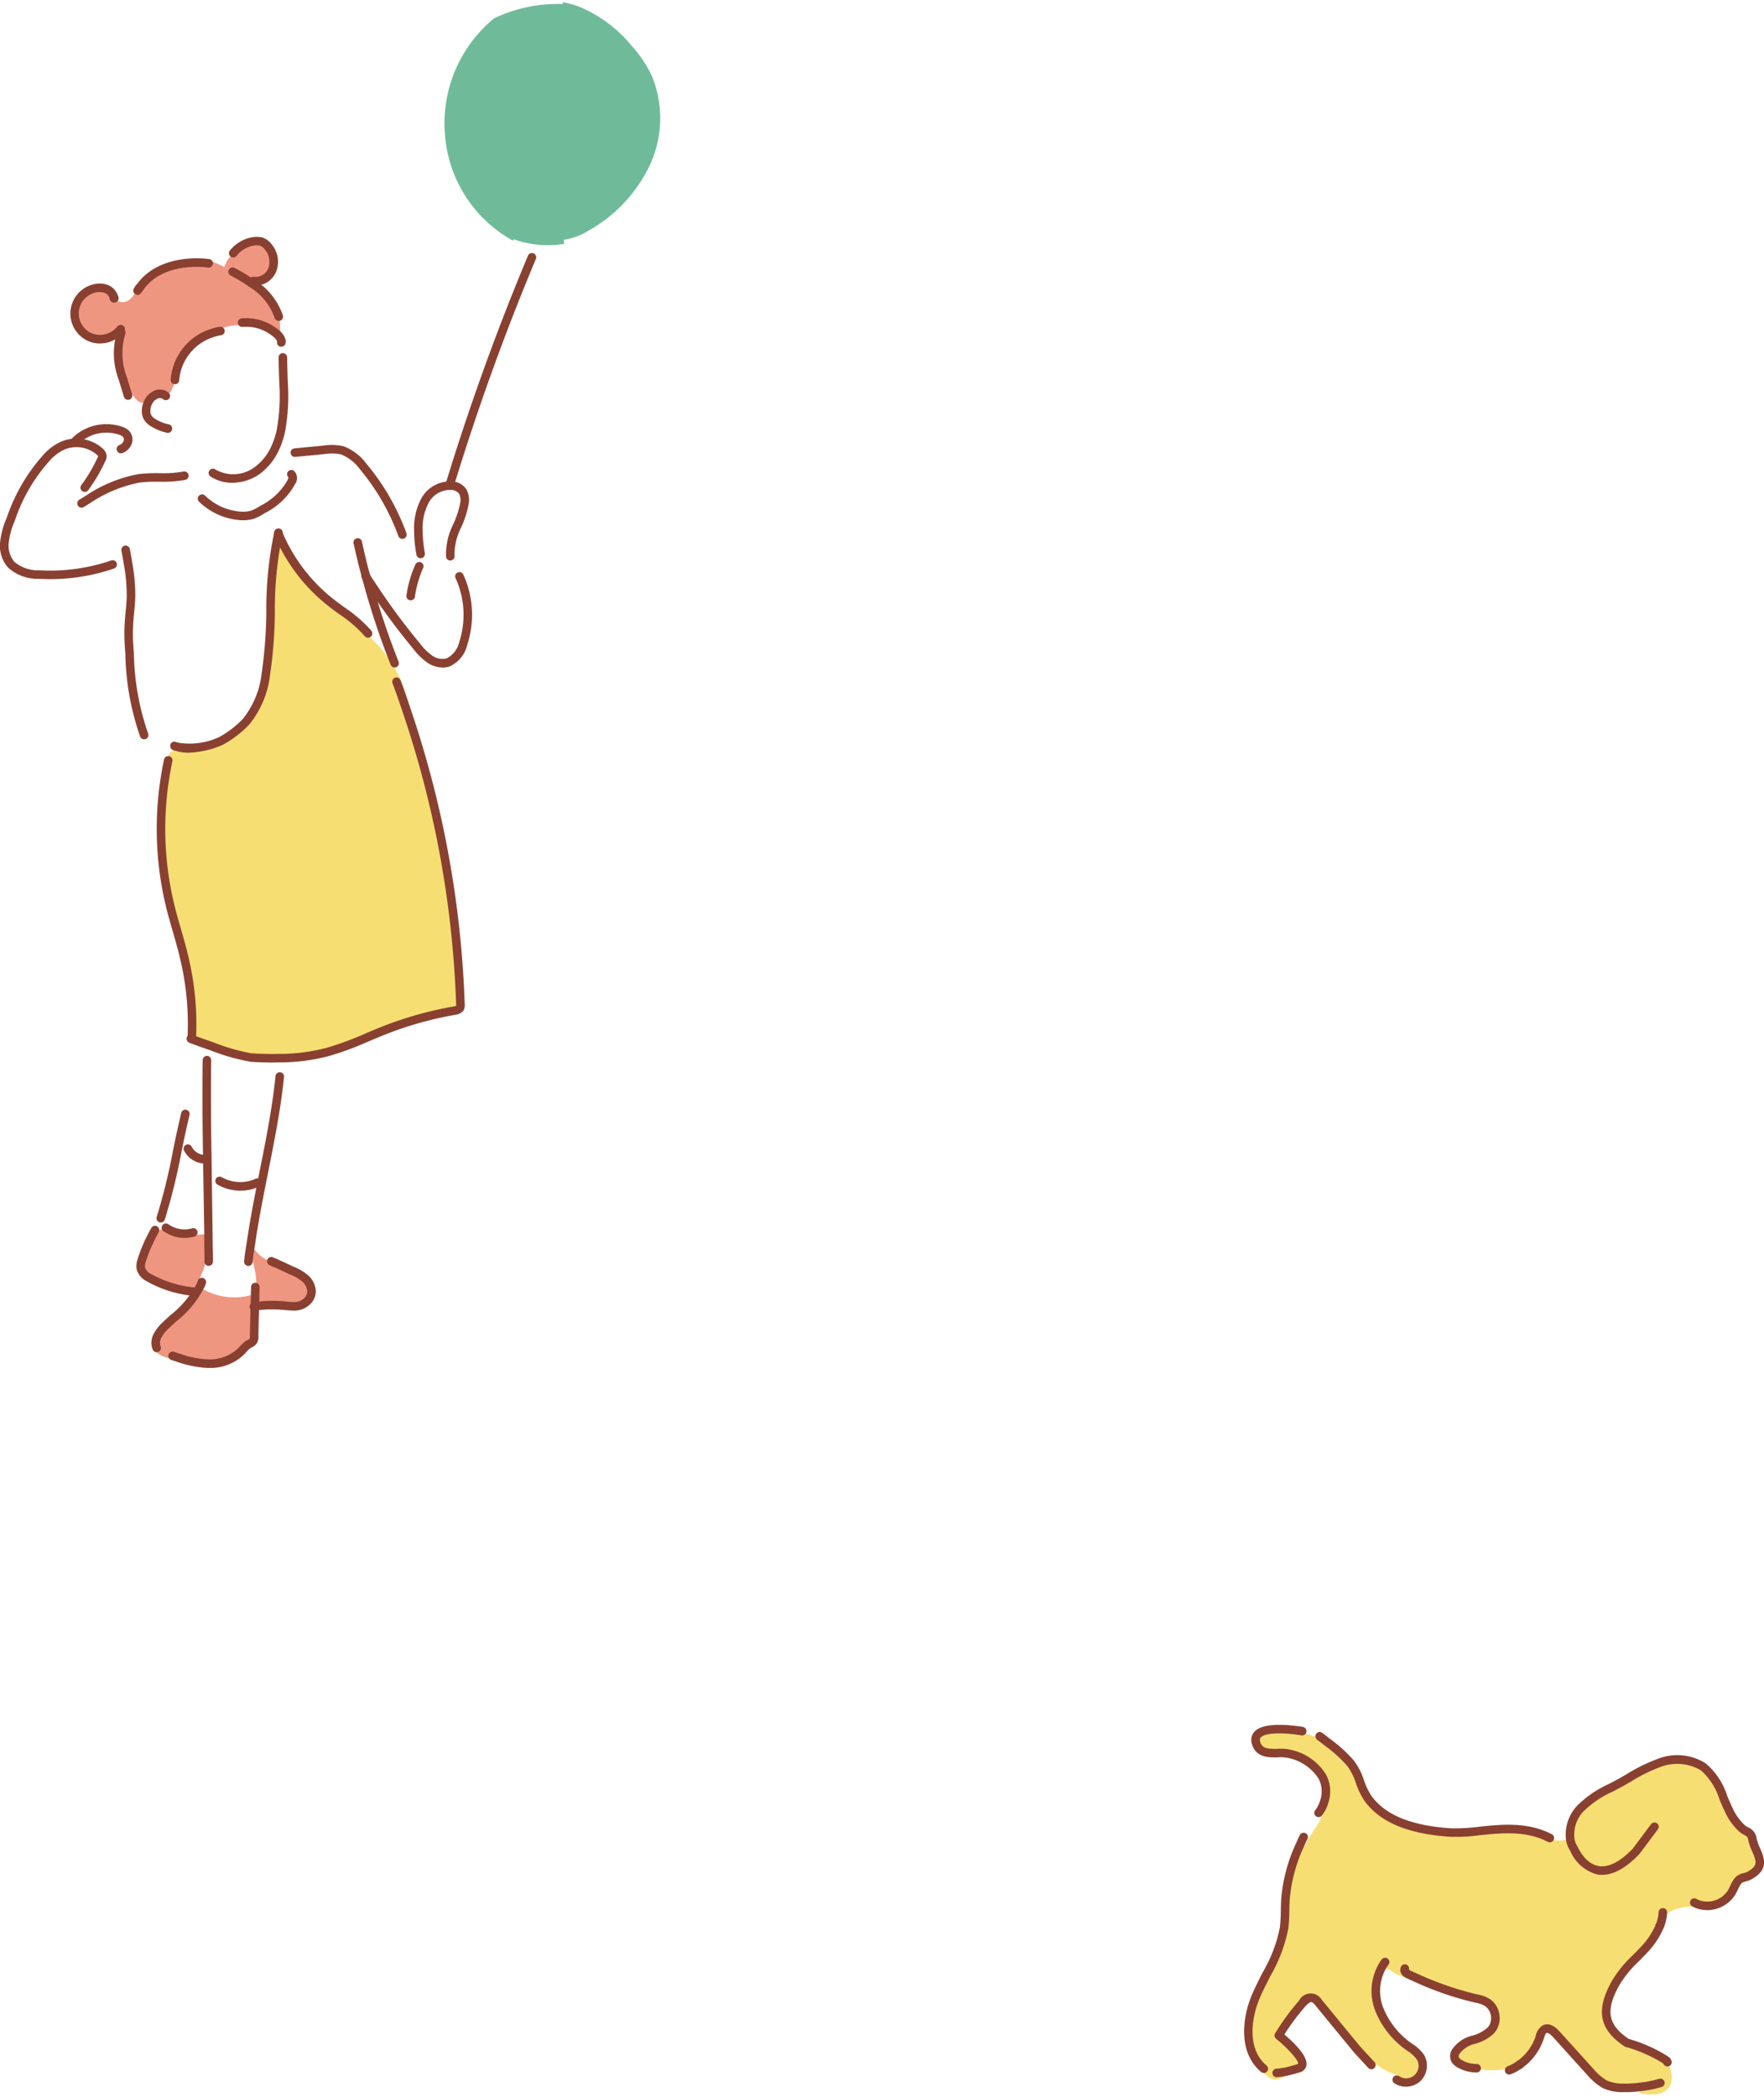 <svg xmlns="http://www.w3.org/2000/svg" xmlns:xlink="http://www.w3.org/1999/xlink" width="170" height="202" viewBox="0 0 170 202">
  <defs>
    <clipPath id="clip-top_newarrival_pic02">
      <rect width="170" height="202"/>
    </clipPath>
  </defs>
  <g id="top_newarrival_pic02" clip-path="url(#clip-top_newarrival_pic02)">
    <g id="グループ_131" data-name="グループ 131" transform="translate(-10 50.216)">
      <g id="グループ_132" data-name="グループ 132" transform="translate(10 -50)">
        <g id="グループ_133" data-name="グループ 133" transform="translate(0)">
          <path id="パス_2414" data-name="パス 2414" d="M37.5,22.894l.058.384a9.765,9.765,0,0,1-4.867-.441l-.076.133A12.758,12.758,0,0,1,26.06,12.721,13.1,13.1,0,0,1,30.792,1.553,14.274,14.274,0,0,1,37.4.173L37.422,0a7.62,7.62,0,0,1,1.686.479,12.971,12.971,0,0,1,4.98,3.755,11.441,11.441,0,0,1,1.934,2.911,10.723,10.723,0,0,1-.249,8.622,14.237,14.237,0,0,1-5.785,6.189,6.382,6.382,0,0,1-2.491.938" transform="translate(16.818)" fill="#6fbb99"/>
          <path id="パス_2415" data-name="パス 2415" d="M33.2,48.451A98.438,98.438,0,0,1,38.282,76.4a.766.766,0,0,1-.058.421.818.818,0,0,1-.517.23,34.593,34.593,0,0,0-6.668,1.859,54.3,54.3,0,0,1-5.556,2.125,18.962,18.962,0,0,1-4.636.594c-.9.02-1.819,0-2.72-.058a19.7,19.7,0,0,1-3.813-1.092c-.843-.288-1.59-.556-1.974-.71l.058-.153a27.748,27.748,0,0,0-.746-7.74c-.384-1.628-.92-3.219-1.322-4.847a31.45,31.45,0,0,1-.211-14.081l-.077-.153a1.44,1.44,0,0,1,.211-.5,1.792,1.792,0,0,1,.805-.652c1.762.519,4.137-.575,4.137-.575a10.108,10.108,0,0,0,2.4-1.819,9.068,9.068,0,0,0,1.934-4.6c.767-4.483.115-9.157,1.207-13.564a16.7,16.7,0,0,0,5.02,6.61,21.809,21.809,0,0,1,3.622,3.008l-.115.115a11.9,11.9,0,0,1,2.471,2.893,12.339,12.339,0,0,1,1.724,4.654Z" transform="translate(6.091 20.097)" fill="#f7de72"/>
          <path id="パス_2416" data-name="パス 2416" d="M15.079,77.439c0-.173.02-.326.02-.5.364-1.378-.519-2.8-.384-4.233a3.6,3.6,0,0,0,2.241,1.743c0,.018.02.018.04,0,.535.249,1.054.479,1.571.728a4.884,4.884,0,0,1,1.3.747,1.8,1.8,0,0,1,.652,1.3A1.618,1.618,0,0,1,18.8,78.645a17.379,17.379,0,0,0-3.736,0c0-.4.02-.805.02-1.207" transform="translate(9.502 46.995)" fill="#ef9681"/>
          <path id="パス_2417" data-name="パス 2417" d="M10.628,17.752c1.38-2.107,4.31-2.682,6.668-2.376l.076-.249a6.913,6.913,0,0,1,1.4.612c.268.153.555.306.823.441.173.1.326.171.5.268a15.164,15.164,0,0,1,1.36.861,6.13,6.13,0,0,1,2.586,3.2h.076q.059,1.062.115,2.125h-.02a1.163,1.163,0,0,0-.306-.4,4.487,4.487,0,0,0-3.39-1.149l-.02.249a4.747,4.747,0,0,0-2.835.747,5.015,5.015,0,0,0-2.242,1.4,5.192,5.192,0,0,0-1.38,3.123l.058.02a6.752,6.752,0,0,1-.344.861,1.036,1.036,0,0,1-.384.519.565.565,0,0,1-.286.1.883.883,0,0,0-.9-.058.793.793,0,0,0-.652.133c-.23.193-.326.537-.594.614-.249.058-.479-.135-.652-.326a7.407,7.407,0,0,1-1.245-1.934,6.764,6.764,0,0,1-.173-4.465l-.191-.191a2.54,2.54,0,0,1-2.835.612,2.484,2.484,0,0,1,.881-4.751,1.786,1.786,0,0,1,.71.115,1.153,1.153,0,0,1,.535.421.748.748,0,0,0,.211.441.056.056,0,0,1,.02.038,1.085,1.085,0,0,0,1.149.306c.556-.211.805-.861,1.246-1.283,0-.02.018-.04.038-.02" transform="translate(2.823 9.778)" fill="#ef9681"/>
          <path id="パス_2418" data-name="パス 2418" d="M14.016,15.24l-.038-.076a3.127,3.127,0,0,1,2.165-1.189,2.546,2.546,0,0,1,.535.038,1.434,1.434,0,0,1,.69.517,2.215,2.215,0,0,1,.4,2.185,1.711,1.711,0,0,1-1.821,1.111l-.153.23a14.6,14.6,0,0,0-1.36-.863c-.173-.1-.326-.173-.5-.268-.268-.133-.555-.286-.823-.441l.153-.267a1.807,1.807,0,0,1,.747-.978" transform="translate(8.477 9.033)" fill="#ef9681"/>
          <path id="パス_2419" data-name="パス 2419" d="M11.725,82.121a4.966,4.966,0,0,1-.938-.02,3.146,3.146,0,0,1-1.743-.785l.209-.268a1.4,1.4,0,0,1,.117-1.225,4.01,4.01,0,0,1,.8-1c1.189-1.129,2.567-2.163,3.219-3.64a6.059,6.059,0,0,0,5.346.652c0,.4-.02.805-.02,1.207-.038.958-.056,1.936-.076,2.912a.712.712,0,0,1-.077.4,1.116,1.116,0,0,1-.479.346,5.2,5.2,0,0,0-.728.708,4.316,4.316,0,0,1-3.181,1.151,9.7,9.7,0,0,1-2.451-.441" transform="translate(5.845 48.596)" fill="#ef9681"/>
          <path id="パス_2420" data-name="パス 2420" d="M13.589,77.174a7.534,7.534,0,0,1-.441.652,10.939,10.939,0,0,1-4.31-1.437,1.446,1.446,0,0,1-.594-.805,1.744,1.744,0,0,1,.1-.766,14.088,14.088,0,0,1,.69-1.763.019.019,0,0,1,.02-.02,8.064,8.064,0,0,0,.69-.843,1.331,1.331,0,0,1,1.054-.44,2.98,2.98,0,0,0,2.2.459,2.456,2.456,0,0,0,1.781-.038V73.65H14.72a7.976,7.976,0,0,1-1.131,3.525" transform="translate(5.321 46.378)" fill="#ef9681"/>
          <path id="パス_2421" data-name="パス 2421" d="M14.5,33.025a3.781,3.781,0,0,1-2.106-.608.411.411,0,1,1,.456-.685,3.444,3.444,0,0,0,3.806-.222,5.128,5.128,0,0,0,1.608-2.023,7.7,7.7,0,0,0,.507-1.538,18.247,18.247,0,0,0,.258-4.427c-.038-.836-.058-1.7-.076-2.567a.414.414,0,0,1,.4-.421h.01a.412.412,0,0,1,.412.4v0c.018.858.038,1.717.076,2.555a19.067,19.067,0,0,1-.277,4.63,8.513,8.513,0,0,1-.563,1.707,5.961,5.961,0,0,1-1.877,2.349,4.6,4.6,0,0,1-2.637.846" transform="translate(7.894 13.272)" fill="#894031"/>
          <path id="パス_2422" data-name="パス 2422" d="M10.824,26.839a.381.381,0,0,1-.076-.007A4.734,4.734,0,0,1,9.172,26.2a1.8,1.8,0,0,1-.715-.736,1.482,1.482,0,0,1-.153-.65,2.274,2.274,0,0,1,.637-1.669,2.578,2.578,0,0,1,.51-.347,1.3,1.3,0,0,1,1.335.1c.013.008.1.076.114.089a.411.411,0,1,1-.58.583l0,0a.513.513,0,0,0-.517-.025,1.651,1.651,0,0,0-.3.206A1.446,1.446,0,0,0,9.128,24.8a.7.7,0,0,0,.071.308,1.063,1.063,0,0,0,.417.4,3.807,3.807,0,0,0,1.283.51.413.413,0,0,1-.074.818" transform="translate(5.367 14.649)" fill="#894031"/>
          <path id="パス_2423" data-name="パス 2423" d="M18.111,21.242c-.02,0-.04,0-.059,0a.412.412,0,0,1-.349-.468c.007-.048,0-.058-.012-.076a.941.941,0,0,0-.232-.318,4.061,4.061,0,0,0-3.085-1.052.417.417,0,0,1-.448-.372A.413.413,0,0,1,14.3,18.5a4.958,4.958,0,0,1,3.708,1.256,1.609,1.609,0,0,1,.407.545.817.817,0,0,1,.105.584.412.412,0,0,1-.407.352" transform="translate(9 11.949)" fill="#894031"/>
          <path id="パス_2424" data-name="パス 2424" d="M10.4,24.521l-.035,0a.409.409,0,0,1-.375-.443,5.548,5.548,0,0,1,1.49-3.373,5.413,5.413,0,0,1,2.425-1.511,3.79,3.79,0,0,1,.822-.2.421.421,0,0,1,.468.349.414.414,0,0,1-.349.466,3.028,3.028,0,0,0-.678.168,4.651,4.651,0,0,0-2.089,1.3,4.741,4.741,0,0,0-1.269,2.876.41.41,0,0,1-.408.377" transform="translate(6.459 12.272)" fill="#894031"/>
          <path id="パス_2425" data-name="パス 2425" d="M8.03,25.967a.413.413,0,0,1-.4-.3c-.082-.28-.163-.543-.24-.794q-.131-.42-.24-.8a7.146,7.146,0,0,1-.171-4.686.411.411,0,1,1,.792.221,6.39,6.39,0,0,0,.168,4.228c.074.262.153.52.239.8.079.254.161.52.244.805a.412.412,0,0,1-.28.51.406.406,0,0,1-.115.016" transform="translate(4.309 12.339)" fill="#894031"/>
          <path id="パス_2426" data-name="パス 2426" d="M8.215,17.536a.418.418,0,0,1-.186-.044.411.411,0,0,1-.181-.553,2.117,2.117,0,0,1,.193-.291.411.411,0,1,1,.657.5,1.133,1.133,0,0,0-.115.168.411.411,0,0,1-.367.226" transform="translate(5.043 10.655)" fill="#894031"/>
          <path id="パス_2427" data-name="パス 2427" d="M8.331,18.257a.406.406,0,0,1-.226-.067.411.411,0,0,1-.119-.57c1.548-2.366,4.774-2.856,7.065-2.558a.412.412,0,0,1-.105.817c-2.06-.263-4.932.147-6.271,2.193a.412.412,0,0,1-.344.186" transform="translate(5.119 9.685)" fill="#894031"/>
          <path id="パス_2428" data-name="パス 2428" d="M18.221,20.671a.413.413,0,0,1-.4-.3A5.623,5.623,0,0,0,15.4,17.4a14.771,14.771,0,0,0-1.33-.843l-.491-.265a.411.411,0,1,1,.4-.718l.5.268a15.79,15.79,0,0,1,1.406.889,6.385,6.385,0,0,1,2.738,3.419.414.414,0,0,1-.285.509.445.445,0,0,1-.112.015" transform="translate(8.639 10.03)" fill="#894031"/>
          <path id="パス_2429" data-name="パス 2429" d="M27.785,34.953a.412.412,0,0,1-.387-.272,21.448,21.448,0,0,0-3.7-6.426,4.213,4.213,0,0,0-1.836-1.444,4.867,4.867,0,0,0-1.633-.023c-.466.049-.929.092-1.39.135s-.917.086-1.375.133a.417.417,0,0,1-.451-.367.409.409,0,0,1,.365-.451c.461-.048.924-.092,1.383-.135s.919-.086,1.376-.133a5.462,5.462,0,0,1,1.946.049,4.939,4.939,0,0,1,2.246,1.707A22.268,22.268,0,0,1,28.172,34.4a.412.412,0,0,1-.247.527.418.418,0,0,1-.14.025" transform="translate(10.994 16.746)" fill="#894031"/>
          <path id="パス_2430" data-name="パス 2430" d="M27.722,35.669a.413.413,0,0,1-.408-.367,6.481,6.481,0,0,1,.713-3.164,9.048,9.048,0,0,0,.65-2,1.342,1.342,0,0,0-.1-.892.968.968,0,0,0-.723-.379A2.359,2.359,0,0,0,25.643,30.1a5.179,5.179,0,0,0-.573,2.809v.179a12.366,12.366,0,0,0,.2,1.86.412.412,0,1,1-.81.148,13.158,13.158,0,0,1-.217-2V32.92a6.1,6.1,0,0,1,.69-3.237,3.194,3.194,0,0,1,3.011-1.635,1.746,1.746,0,0,1,1.334.767,2.148,2.148,0,0,1,.209,1.442,9.688,9.688,0,0,1-.7,2.193,5.77,5.77,0,0,0-.657,2.763.413.413,0,0,1-.364.454l-.046,0" transform="translate(15.671 18.117)" fill="#894031"/>
          <path id="パス_2431" data-name="パス 2431" d="M29,42.579a2.738,2.738,0,0,1-1.421-.43,6.144,6.144,0,0,1-1.4-1.352c-.973-1.176-1.844-2.3-2.661-3.433-.84-1.172-1.571-2.251-2.237-3.3l-.053-.079a.456.456,0,0,1,.084-.612.369.369,0,0,1,.542.067l.059.089.063.094c.659,1.032,1.383,2.1,2.213,3.258.805,1.118,1.663,2.226,2.624,3.387a5.479,5.479,0,0,0,1.2,1.179,1.68,1.68,0,0,0,1.375.244,2.323,2.323,0,0,0,1.2-1.556A8.495,8.495,0,0,0,30.254,34,.412.412,0,1,1,31,33.658a9.328,9.328,0,0,1,.361,6.739,3.007,3.007,0,0,1-1.709,2.078,2.056,2.056,0,0,1-.657.105" transform="translate(13.666 21.518)" fill="#894031"/>
          <path id="パス_2432" data-name="パス 2432" d="M24.2,36.448c-.018,0-.038,0-.056,0a.409.409,0,0,1-.351-.463A11.164,11.164,0,0,1,24.649,33a.416.416,0,0,1,.542-.212.412.412,0,0,1,.212.542,10.512,10.512,0,0,0-.794,2.764.411.411,0,0,1-.407.357" transform="translate(15.378 21.17)" fill="#894031"/>
          <path id="パス_2433" data-name="パス 2433" d="M24.653,43.8a.409.409,0,0,1-.382-.26,74.126,74.126,0,0,1-2.756-8.362c-.3-1.057-.545-2.116-.808-3.291a.412.412,0,1,1,.8-.179c.26,1.162.5,2.209.8,3.252a73.4,73.4,0,0,0,2.726,8.278.41.41,0,0,1-.23.533.376.376,0,0,1-.151.03" transform="translate(13.378 20.29)" fill="#894031"/>
          <path id="パス_2434" data-name="パス 2434" d="M9.3,50.458a.419.419,0,0,1-.384-.255,25.442,25.442,0,0,1-1.424-7.9l-.023-.354a18.832,18.832,0,0,1-.056-2.461c.016-.431.059-.873.1-1.314.049-.5.1-.989.107-1.485a16.4,16.4,0,0,0-.3-3.215c-.048-.344-.11-.66-.171-.988l-.038-.2a.412.412,0,1,1,.81-.151l.036.193c.064.339.128.67.178,1.014a17.352,17.352,0,0,1,.31,3.36c-.01.517-.059,1.032-.11,1.549-.043.425-.084.851-.1,1.276a17.716,17.716,0,0,0,.054,2.364l.021.313A24.8,24.8,0,0,0,9.679,49.89a.411.411,0,0,1-.379.568" transform="translate(4.592 20.553)" fill="#894031"/>
          <path id="パス_2435" data-name="パス 2435" d="M4.934,30.944a.409.409,0,0,1-.349-.193.413.413,0,0,1,.13-.568l.65-.4a13.573,13.573,0,0,1,5.072-2.073,15.459,15.459,0,0,1,1.982-.086,11.1,11.1,0,0,0,2.333-.156.407.407,0,0,1,.489.314.412.412,0,0,1-.318.489,12.23,12.23,0,0,1-2.5.176,14.286,14.286,0,0,0-1.875.079,12.865,12.865,0,0,0-4.75,1.958l-.642.4a.394.394,0,0,1-.219.064" transform="translate(2.923 17.747)" fill="#894031"/>
          <path id="パス_2436" data-name="パス 2436" d="M4.84,39.077q-.543,0-1.088-.031A4.219,4.219,0,0,1,.767,37.952,3.187,3.187,0,0,1,.012,35.5a7.959,7.959,0,0,1,.642-2.346A17.385,17.385,0,0,1,4.271,27a5.134,5.134,0,0,1,1.546-1.139,3.821,3.821,0,0,1,4.1.65,1.152,1.152,0,0,1,.328.515.987.987,0,0,1-.133.757A15.728,15.728,0,0,1,8.5,30.506a.411.411,0,0,1-.665-.484,15.3,15.3,0,0,0,1.549-2.613c.072-.132.069-.168.069-.168a.334.334,0,0,0-.1-.135,3.013,3.013,0,0,0-3.194-.492,4.39,4.39,0,0,0-1.3.971,16.334,16.334,0,0,0-3.434,5.876,7.211,7.211,0,0,0-.584,2.1A2.435,2.435,0,0,0,1.375,37.4a3.516,3.516,0,0,0,2.425.826,18.08,18.08,0,0,0,6.93-.955.412.412,0,0,1,.268.779A18.857,18.857,0,0,1,4.84,39.077" transform="translate(0 16.502)" fill="#894031"/>
          <path id="パス_2437" data-name="パス 2437" d="M8.945,27.5a.412.412,0,0,1-.153-.794.711.711,0,0,0,.42-.4.4.4,0,0,0-.086-.415.89.89,0,0,0-.268-.155,3.849,3.849,0,0,0-3.973.835.412.412,0,1,1-.578-.586,4.7,4.7,0,0,1,4.865-1.009A1.685,1.685,0,0,1,9.7,25.3a1.207,1.207,0,0,1,.282,1.307,1.512,1.512,0,0,1-.879.861.421.421,0,0,1-.153.03" transform="translate(2.704 15.959)" fill="#894031"/>
          <path id="パス_2438" data-name="パス 2438" d="M25.095,41.284a.412.412,0,0,1-.319-.151,12.343,12.343,0,0,0-2.43-2.1c-.382-.277-.762-.553-1.128-.845a17.051,17.051,0,0,1-5.143-6.771.411.411,0,0,1,.759-.318,16.243,16.243,0,0,0,4.9,6.445c.356.285.728.553,1.1.823a13.187,13.187,0,0,1,2.585,2.247.412.412,0,0,1-.319.672" transform="translate(10.369 19.936)" fill="#894031"/>
          <path id="パス_2439" data-name="パス 2439" d="M15.943,32.212c-.087,0-.176,0-.27-.007a6.372,6.372,0,0,1-3.964-1.767.412.412,0,1,1,.578-.586,5.514,5.514,0,0,0,3.436,1.531,2.758,2.758,0,0,0,1-.1,4.331,4.331,0,0,0,.864-.454,6.132,6.132,0,0,0,2.654-2.512.515.515,0,0,0,.058-.258.4.4,0,0,1,0-.571.417.417,0,0,1,.588.008A.966.966,0,0,1,21,28.637a6.785,6.785,0,0,1-2.98,2.893,4.926,4.926,0,0,1-1.045.54,3.4,3.4,0,0,1-1.031.142" transform="translate(7.488 17.693)" fill="#894031"/>
          <path id="パス_2440" data-name="パス 2440" d="M11.767,52.4a4.187,4.187,0,0,1-1.174-.155,2.418,2.418,0,0,1-.344-.1.418.418,0,0,1-.268-.522.4.4,0,0,1,.512-.263,2.471,2.471,0,0,0,.285.081,6.8,6.8,0,0,0,3.9-.543,9.755,9.755,0,0,0,2.26-1.72,8.5,8.5,0,0,0,1.836-4.394,43.737,43.737,0,0,0,.454-6.045,35.542,35.542,0,0,1,.757-7.547.405.405,0,0,1,.417-.4.424.424,0,0,1,.415.421.72.72,0,0,1-.031.168,34.938,34.938,0,0,0-.734,7.381,44.264,44.264,0,0,1-.466,6.162,9.234,9.234,0,0,1-2.037,4.8,10.64,10.64,0,0,1-2.488,1.9,8.866,8.866,0,0,1-3.293.772" transform="translate(6.438 19.902)" fill="#894031"/>
          <path id="パス_2441" data-name="パス 2441" d="M16.012,18.42a1.628,1.628,0,0,1-.31-.028.41.41,0,0,1-.334-.476.4.4,0,0,1,.476-.334,1.31,1.31,0,0,0,1.363-.848,1.813,1.813,0,0,0-.333-1.778,1.047,1.047,0,0,0-.5-.39,2.561,2.561,0,0,0-.405-.018,2.7,2.7,0,0,0-1.839,1.029.412.412,0,0,1-.652-.5,3.553,3.553,0,0,1,2.453-1.347,3.053,3.053,0,0,1,.663.048,1.869,1.869,0,0,1,.929.67,2.608,2.608,0,0,1,.456,2.583,2.155,2.155,0,0,1-1.964,1.393" transform="translate(8.654 8.872)" fill="#894031"/>
          <path id="パス_2442" data-name="パス 2442" d="M6.965,22.236A2.755,2.755,0,0,1,5.831,22,2.9,2.9,0,0,1,6.86,16.461h.007a2.112,2.112,0,0,1,.894.151,1.542,1.542,0,0,1,.7.561,1.437,1.437,0,0,1,.275.586.412.412,0,1,1-.805.179.626.626,0,0,0-.125-.267.79.79,0,0,0-.362-.3,1.411,1.411,0,0,0-.566-.089,2.072,2.072,0,0,0-.711,3.964,2.136,2.136,0,0,0,2.361-.514.792.792,0,0,0,.1-.105.412.412,0,0,1,.687.456,1.433,1.433,0,0,1-.186.216,2.93,2.93,0,0,1-2.162.935" transform="translate(2.661 10.64)" fill="#894031"/>
          <path id="パス_2443" data-name="パス 2443" d="M19.194,76.6c-.688,0-1.38-.021-2.063-.066A19.9,19.9,0,0,1,13.2,75.42c-.841-.286-1.6-.558-1.984-.711a.644.644,0,0,1-.058-.031.408.408,0,0,1-.237-.372.416.416,0,0,1,.617-.356c.382.151,1.113.415,1.936.695a19.159,19.159,0,0,0,3.7,1.07c.894.058,1.8.076,2.689.058a18.185,18.185,0,0,0,4.536-.58,30.374,30.374,0,0,0,3.818-1.413c.561-.239,1.126-.477,1.7-.7a35.313,35.313,0,0,1,6.747-1.88,1.074,1.074,0,0,0,.254-.069c-.026-.008-.018-.051-.018-.092a97.971,97.971,0,0,0-5.056-27.906c-.344-1.031-.687-2.04-1.068-3.051a.412.412,0,1,1,.77-.29c.384,1.019.731,2.04,1.078,3.08a98.727,98.727,0,0,1,5.1,28.067,1.081,1.081,0,0,1-.127.663,1.135,1.135,0,0,1-.766.4,34.388,34.388,0,0,0-6.61,1.841c-.565.221-1.123.458-1.679.691a30.64,30.64,0,0,1-3.92,1.449,18.943,18.943,0,0,1-4.733.609c-.23,0-.461.007-.693.007" transform="translate(7.06 25.547)" fill="#894031"/>
          <path id="パス_2444" data-name="パス 2444" d="M12.559,71.613l-.018,0a.41.41,0,0,1-.393-.428,27.2,27.2,0,0,0-.736-7.624c-.2-.861-.448-1.709-.693-2.558-.219-.759-.438-1.52-.629-2.287a31.99,31.99,0,0,1-.212-14.267.412.412,0,1,1,.805.173,31.139,31.139,0,0,0,.207,13.9c.188.757.4,1.506.621,2.256.249.863.5,1.724.7,2.6a28,28,0,0,1,.756,7.851.41.41,0,0,1-.41.393" transform="translate(5.93 28.518)" fill="#894031"/>
          <path id="パス_2445" data-name="パス 2445" d="M14.7,81.272l-.044,0a.413.413,0,0,1-.365-.453c.058-.545.135-1.111.234-1.658.333-2.354.808-4.738,1.269-7.045.6-2.983,1.212-6.065,1.523-9.132a.412.412,0,0,1,.82.084c-.316,3.105-.937,6.208-1.536,9.21-.458,2.3-.932,4.667-1.263,7.013-.1.542-.173,1.088-.229,1.613a.412.412,0,0,1-.408.369" transform="translate(9.234 40.47)" fill="#894031"/>
          <path id="パス_2446" data-name="パス 2446" d="M12.456,81.888a.412.412,0,0,1-.412-.412c0-.415,0-.851-.02-1.284V78.7l-.114-7.083c-.063-3.619-.074-6.921-.038-9.552a.412.412,0,0,1,.412-.407h0a.413.413,0,0,1,.407.418c-.036,2.623-.025,5.917.038,9.527l.114,8.571c.02.43.02.874.02,1.3a.412.412,0,0,1-.412.412" transform="translate(7.661 39.853)" fill="#894031"/>
          <path id="パス_2447" data-name="パス 2447" d="M13.754,83.128l-.107,0a10.14,10.14,0,0,1-2.558-.456c-.175-.054-.344-.112-.515-.168l-.433-.143a.411.411,0,1,1,.247-.784l.448.147c.165.054.329.11.487.158a9.376,9.376,0,0,0,2.341.423,4.019,4.019,0,0,0,2.876-1.026c.069-.068.132-.138.2-.209a3.353,3.353,0,0,1,.6-.555l.148-.079a.789.789,0,0,0,.2-.123.544.544,0,0,0,.025-.2l0-.119c.018-.945.038-1.887.074-2.81,0-.189,0-.393.01-.6s.01-.4.01-.593c0-.1,0-.184.01-.275,0-.072.01-.147.01-.224v-.135a.412.412,0,1,1,.823,0v.135c0,.1,0,.184-.012.272s-.008.148-.008.227c0,.2,0,.408-.01.612s-.01.4-.01.593c-.036.937-.056,1.874-.074,2.812l0,.11a1.074,1.074,0,0,1-.147.622,1.154,1.154,0,0,1-.53.428l-.092.048a2.764,2.764,0,0,0-.415.405c-.074.081-.147.161-.221.235a4.633,4.633,0,0,1-3.372,1.271" transform="translate(6.368 48.442)" fill="#894031"/>
          <path id="パス_2448" data-name="パス 2448" d="M9.577,75.689a.415.415,0,0,1-.4-.533,59.18,59.18,0,0,0,1.638-6.722c.212-1.022.443-2.1.733-3.329a.412.412,0,0,1,.8.189c-.288,1.222-.517,2.292-.726,3.3a60.487,60.487,0,0,1-1.658,6.8.41.41,0,0,1-.393.29" transform="translate(5.923 41.875)" fill="#894031"/>
          <path id="パス_2449" data-name="パス 2449" d="M9.369,81.808a.414.414,0,0,1-.375-.242,1.784,1.784,0,0,1,.13-1.594A4.245,4.245,0,0,1,10,78.885c.242-.232.484-.453.728-.672a9.04,9.04,0,0,0,2.405-2.845,2.113,2.113,0,0,0,.2-.445.411.411,0,1,1,.779.265,2.534,2.534,0,0,1-.25.563,9.752,9.752,0,0,1-2.578,3.072c-.239.214-.476.43-.706.649a3.711,3.711,0,0,0-.721.881,1.013,1.013,0,0,0-.107.876.411.411,0,0,1-.375.58" transform="translate(5.728 48.247)" fill="#894031"/>
          <path id="パス_2450" data-name="パス 2450" d="M13.539,77.906a1.241,1.241,0,0,1-.329-.033,11.188,11.188,0,0,1-4.473-1.518A1.825,1.825,0,0,1,8,75.306a2.182,2.182,0,0,1,.109-.961,14.31,14.31,0,0,1,.71-1.814.418.418,0,0,1,.548-.2.41.41,0,0,1,.2.547A13.8,13.8,0,0,0,8.9,74.589a1.32,1.32,0,0,0-.082.588,1.1,1.1,0,0,0,.441.538,10.608,10.608,0,0,0,4.09,1.35.885.885,0,0,0,.2.018.412.412,0,0,1,0,.823" transform="translate(5.16 46.728)" fill="#894031"/>
          <path id="パス_2451" data-name="パス 2451" d="M8.89,73.551a.391.391,0,0,1-.17-.038.409.409,0,0,1-.206-.543A12.738,12.738,0,0,1,9.109,71.8a.411.411,0,0,1,.711.412c-.2.352-.387.723-.555,1.093a.412.412,0,0,1-.375.244" transform="translate(5.48 46.276)" fill="#894031"/>
          <path id="パス_2452" data-name="パス 2452" d="M11.666,72.857a3.3,3.3,0,0,1-1.9-.576.452.452,0,0,1-.184-.115.412.412,0,0,1,.57-.594A2.7,2.7,0,0,0,12.133,72a2.2,2.2,0,0,0,.27-.064.413.413,0,0,1,.254.785c-.112.035-.224.058-.321.077a3.9,3.9,0,0,1-.67.059" transform="translate(6.112 46.186)" fill="#894031"/>
          <path id="パス_2453" data-name="パス 2453" d="M15.022,78.572a.41.41,0,0,1-.291-.12.414.414,0,0,1,0-.583.668.668,0,0,1,.227-.125,11.205,11.205,0,0,1,3.3-.068c.257.016.471.031.608.035a1.36,1.36,0,0,0,.963-.346.953.953,0,0,0,.338-.668,1.391,1.391,0,0,0-.515-.988,4.441,4.441,0,0,0-1.185-.673c-.352-.17-.683-.321-1.019-.473L16.88,74.3a.412.412,0,0,1,.347-.747l.563.26c.341.155.677.31,1.013.471a5.112,5.112,0,0,1,1.391.8,2.187,2.187,0,0,1,.8,1.617,1.765,1.765,0,0,1-.606,1.268,2.176,2.176,0,0,1-1.559.56c-.127,0-.349-.016-.619-.035a13.176,13.176,0,0,0-2.955.013c-.036.012-.025.008,0-.01a.413.413,0,0,1-.232.071m.291-.12,0,0,0,0" transform="translate(9.444 47.518)" fill="#894031"/>
          <path id="パス_2454" data-name="パス 2454" d="M16.36,74.4a.431.431,0,0,1-.184-.043L15.85,74.2a.412.412,0,0,1,.369-.736l.326.153a.412.412,0,0,1-.184.78" transform="translate(10.098 47.457)" fill="#894031"/>
          <path id="パス_2455" data-name="パス 2455" d="M26.519,37.274a.38.38,0,0,1-.12-.018.412.412,0,0,1-.273-.514c2.254-7.372,4.908-14.715,7.888-21.822a.412.412,0,0,1,.759.319c-2.968,7.081-5.614,14.4-7.86,21.743a.411.411,0,0,1-.393.291" transform="translate(16.875 9.481)" fill="#894031"/>
          <path id="パス_2456" data-name="パス 2456" d="M15.013,70.07A4.471,4.471,0,0,1,12.83,69.5a.411.411,0,1,1,.4-.716,3.646,3.646,0,0,0,3.243.142.411.411,0,1,1,.352.743,4.248,4.248,0,0,1-1.816.4" transform="translate(8.158 44.426)" fill="#894031"/>
          <path id="パス_2457" data-name="パス 2457" d="M12.821,68.683a2.283,2.283,0,0,1-2.032-1.256.412.412,0,0,1,.741-.361,1.474,1.474,0,0,0,1.427.787.419.419,0,0,1,.451.367.412.412,0,0,1-.369.451,1.927,1.927,0,0,1-.219.012" transform="translate(6.947 43.2)" fill="#894031"/>
          <path id="パス_2458" data-name="パス 2458" d="M8.308,17.317a.413.413,0,0,1-.412-.412.461.461,0,0,1,.275-.408.449.449,0,0,1,.474.1.416.416,0,0,1-.015.583.488.488,0,0,1-.117.079.417.417,0,0,1-.206.054" transform="translate(5.104 10.644)" fill="#894031"/>
          <path id="パス_2459" data-name="パス 2459" d="M6.861,17.915a.428.428,0,1,1,.272-.741.527.527,0,0,1,.14.329.412.412,0,0,1-.412.412" transform="translate(4.156 11.023)" fill="#894031"/>
          <path id="パス_2460" data-name="パス 2460" d="M8.879,73.125a.412.412,0,0,1-.412-.412.445.445,0,0,1,.43-.431.422.422,0,0,1-.018.843" transform="translate(5.473 46.72)" fill="#894031"/>
        </g>
        <g id="グループ_134" data-name="グループ 134" transform="translate(119.898 165.956)">
          <path id="パス_2461" data-name="パス 2461" d="M122.652,87.334l-.069.188a5.7,5.7,0,0,0-2.532.377,2.1,2.1,0,0,0-1.062,1.078,1.412,1.412,0,0,0-.137.377v.035a7.74,7.74,0,0,1-1.576,2.344,16.431,16.431,0,0,0-2.7,3.184c-1.37,2.481-1.268,4.126,1.095,5.716a14.972,14.972,0,0,1,3.7,1.627,2.589,2.589,0,0,1,.5,2.483,1.724,1.724,0,0,1-1.3.838,5.09,5.09,0,0,1-1.608-.086l-.051-.6a10.769,10.769,0,0,1-1.49.086,4.11,4.11,0,0,1-1.883-.359,5.583,5.583,0,0,1-1.4-1.215c-1.1-1.2-2.175-2.414-3.27-3.612-.291-.308-.685-.65-1.078-.479-.291.12-.393.479-.5.805a5.224,5.224,0,0,1-1.951,2.636h-.016a6.629,6.629,0,0,1-4.262.324,3.158,3.158,0,0,1-1.592-.5,1,1,0,0,1-.326-.326.815.815,0,0,1,.069-.787c.65-1.18,2.517-1.044,3.406-2.071a1.84,1.84,0,0,0-.5-2.721,3.027,3.027,0,0,0-.942-.308,30.538,30.538,0,0,1-6.042-2.106l-.018.035a2.452,2.452,0,0,1-1.592-.24c-.428-.24-.8-.616-1.284-.616a.565.565,0,0,0-.239.033,4.83,4.83,0,0,0-.206,3.869,8.14,8.14,0,0,0,2.876,3.663,3.776,3.776,0,0,1,1.146,1.062,1.615,1.615,0,0,1-2.31,2.122l.1-.445a5.555,5.555,0,0,1-2.875-1.8l-.24.222-.822-.907c-1.233-1.506-2.465-2.995-3.7-4.5a1.233,1.233,0,0,0-.548-.446c-.393-.086-.752.224-1.026.532a22.271,22.271,0,0,0-2.26,3.08s3.39,2.721,1.883,3.168c-.326.1-.616.171-.856.239a1.64,1.64,0,0,1-1.37.84c-.787-.035-1.3-.822-1.66-1.525l.051-.033c-1.352-1.627-1.164-4.246-.326-6.282.925-2.277,2.448-4.348,2.791-6.762.12-.942.069-1.9.137-2.842a15.491,15.491,0,0,1,1.421-5.221l.446.155c.616-1.473,2.053-2.721,1.951-4.313l-.069-.018c.463-1.506-.086-3.543-3.3-4.519-1.078-.324-2.86.412-3.288-1.078-.479-1.711,3.064-1.335,4.211-1.164l-.035.171a6.122,6.122,0,0,1,2.568.976l.067-.086a13.219,13.219,0,0,1,2.3,2.071c.822,1.009.94,2.363,1.678,3.39,1.78,2.446,5.1,3.1,7.942,3.286,2.567.171,6.162-1.113,9.379.428v.016l-.016.018a2.148,2.148,0,0,0,2.173.051,3.671,3.671,0,0,1,1.027-2.876A13.428,13.428,0,0,1,114.9,75.66a24.082,24.082,0,0,1,3.92-2,4.76,4.76,0,0,1,4.228.393c1.319.958,1.729,2.654,2.414,4.057a5.478,5.478,0,0,0,1.37,1.918c.377.29.838.341.924.889.257,1.455,1.678,2.568-.308,3.629-.377.189-.838.171-1.078.514-.257.342-.393.77-.616,1.129a2.794,2.794,0,0,1-3.1,1.148" transform="translate(-78.794 -70.005)" fill="#f7de72"/>
          <path id="パス_2462" data-name="パス 2462" d="M85.856,79.059a.411.411,0,0,1-.331-.655,2.814,2.814,0,0,0,.5-1,2.656,2.656,0,0,0-.171-2.055A4.573,4.573,0,0,0,83,73.376,3.7,3.7,0,0,0,81.93,73.3c-.892.02-2.117.028-2.494-1.281a1.2,1.2,0,0,1,.226-1.175c.8-.9,3.126-.708,4.442-.51a1.569,1.569,0,0,1,.295.051.412.412,0,1,1-.267.779,1.254,1.254,0,0,1-.165-.018c-1.832-.277-3.319-.179-3.688.244-.038.041-.125.14-.051.405.183.637.652.706,1.691.683a4.376,4.376,0,0,1,1.319.11,5.282,5.282,0,0,1,3.339,2.376,3.448,3.448,0,0,1,.239,2.659,3.6,3.6,0,0,1-.627,1.269.41.41,0,0,1-.331.168" transform="translate(-78.681 -70.167)" fill="#894031"/>
          <path id="パス_2463" data-name="パス 2463" d="M80.858,99.624a.409.409,0,0,1-.26-.092,3.9,3.9,0,0,1-.571-.571c-1.553-1.865-1.179-4.776-.387-6.7.321-.792.716-1.567,1.1-2.315A14.053,14.053,0,0,0,82.4,85.6a15.516,15.516,0,0,0,.089-1.622c.008-.4.016-.8.044-1.192a15.849,15.849,0,0,1,1.455-5.356c.1-.244.209-.474.333-.719a.412.412,0,0,1,.738.367c-.117.232-.217.449-.316.682a15.045,15.045,0,0,0-1.388,5.086c-.028.382-.035.767-.043,1.151a16.376,16.376,0,0,1-.1,1.714,14.9,14.9,0,0,1-1.747,4.615c-.374.733-.762,1.49-1.072,2.251-.7,1.714-1.059,4.276.26,5.863a3.085,3.085,0,0,0,.458.458.411.411,0,0,1,.059.578.4.4,0,0,1-.319.153" transform="translate(-78.953 -66.085)" fill="#894031"/>
          <path id="パス_2464" data-name="パス 2464" d="M81.01,93.953a.412.412,0,0,1,0-.823,6.273,6.273,0,0,0,1.157-.194l.235-.064c.179-.048.377-.1.589-.168a.245.245,0,0,0,.105-.046c.066-.3-.961-1.475-2.12-2.405a.41.41,0,0,1-.094-.535,22.645,22.645,0,0,1,2.3-3.14,1.249,1.249,0,0,1,2.2-.074l3.7,4.5,1.386,1.5a.413.413,0,0,1-.6.566l-1.408-1.531-3.713-4.518a.937.937,0,0,0-.351-.313c-.1-.021-.334.115-.6.412a21.833,21.833,0,0,0-2.027,2.718c.869.731,2.3,2.093,2.124,2.988a.86.86,0,0,1-.663.662c-.221.071-.431.127-.619.176l-.244.064a6.661,6.661,0,0,1-1.36.222" transform="translate(-77.891 -60.002)" fill="#894031"/>
          <path id="パス_2465" data-name="パス 2465" d="M89.717,96.22a1.984,1.984,0,0,1-1.106-.328.411.411,0,1,1,.459-.682,1.2,1.2,0,0,0,1.719-1.587,3.115,3.115,0,0,0-.922-.85l-.1-.074a8.5,8.5,0,0,1-3.024-3.861,5.25,5.25,0,0,1,.234-4.2,3.793,3.793,0,0,1,.425-.683.412.412,0,0,1,.66.492,3.094,3.094,0,0,0-.349.558,4.434,4.434,0,0,0-.193,3.559,7.658,7.658,0,0,0,2.74,3.474l.091.064a3.824,3.824,0,0,1,1.161,1.118,2.1,2.1,0,0,1-.4,2.476,2.076,2.076,0,0,1-1.39.522" transform="translate(-74.133 -61.36)" fill="#894031"/>
          <path id="パス_2466" data-name="パス 2466" d="M95.472,94.582H95.3a3.638,3.638,0,0,1-1.814-.561,1.359,1.359,0,0,1-.473-.492,1.2,1.2,0,0,1,.081-1.172,3.293,3.293,0,0,1,1.977-1.329,3.477,3.477,0,0,0,1.475-.807,1.362,1.362,0,0,0,.272-1.143,1.325,1.325,0,0,0-.649-.945,2.638,2.638,0,0,0-.82-.268A30.971,30.971,0,0,1,89.2,85.726a2.354,2.354,0,0,1-.3-.13l-.151-.069c-.627-.293-.728-.731-.616-1.049a.412.412,0,0,1,.8.2.713.713,0,0,0,.158.1l.171.079a2.053,2.053,0,0,0,.25.109,30.661,30.661,0,0,0,6.008,2.1,3.356,3.356,0,0,1,1.055.354,2.124,2.124,0,0,1,1.057,1.513,2.191,2.191,0,0,1-.461,1.834,4.1,4.1,0,0,1-1.816,1.04,2.663,2.663,0,0,0-1.539.958.446.446,0,0,0-.071.384.691.691,0,0,0,.206.194,2.766,2.766,0,0,0,1.366.421h.158a.412.412,0,0,1,0,.823" transform="translate(-73.045 -61.092)" fill="#894031"/>
          <path id="パス_2467" data-name="パス 2467" d="M105.315,94.229a4.579,4.579,0,0,1-2.071-.4,5.89,5.89,0,0,1-1.506-1.291c-.568-.619-1.116-1.23-1.666-1.839S99,89.5,98.455,88.908c-.356-.374-.527-.415-.611-.379-.109.044-.194.316-.255.515a5.675,5.675,0,0,1-2.119,2.883A.411.411,0,1,1,95,91.255a4.815,4.815,0,0,0,1.8-2.427,1.489,1.489,0,0,1,.731-1.057c.7-.3,1.307.334,1.534.576.548.6,1.087,1.2,1.625,1.795s1.1,1.218,1.65,1.823a5.258,5.258,0,0,0,1.292,1.129,3.82,3.82,0,0,0,1.691.311,10.469,10.469,0,0,0,1.432-.082,10.96,10.96,0,0,0,1.944-.38.411.411,0,1,1,.229.79,11.8,11.8,0,0,1-2.076.408,11.167,11.167,0,0,1-1.529.087" transform="translate(-68.698 -58.84)" fill="#894031"/>
          <path id="パス_2468" data-name="パス 2468" d="M94.641,91.165a.412.412,0,0,1-.155-.8,3.5,3.5,0,0,0,.863-.474.407.407,0,0,1,.576.076.413.413,0,0,1-.074.578,4.341,4.341,0,0,1-1.057.586.435.435,0,0,1-.153.03" transform="translate(-69.08 -57.471)" fill="#894031"/>
          <path id="パス_2469" data-name="パス 2469" d="M106.21,95.627a.413.413,0,0,1-.382-.258,1.245,1.245,0,0,1-.115-.087,13.9,13.9,0,0,0-3.543-1.539.4.4,0,0,1-.11-.053c-2.422-1.632-2.777-3.444-1.225-6.258a11.743,11.743,0,0,1,2.079-2.555c.23-.235.461-.468.685-.71a7.263,7.263,0,0,0,1.492-2.214.412.412,0,0,1,.767.3,8.053,8.053,0,0,1-1.656,2.476c-.23.245-.466.486-.7.724a10.952,10.952,0,0,0-1.944,2.376c-1.334,2.419-1.1,3.772.914,5.147a14.062,14.062,0,0,1,3.793,1.692.792.792,0,0,1,.329.4.413.413,0,0,1-.382.565" transform="translate(-65.416 -62.718)" fill="#894031"/>
          <path id="パス_2470" data-name="パス 2470" d="M103.447,83a.417.417,0,0,1-.2-.054.411.411,0,0,1-.153-.561,1.118,1.118,0,0,0,.086-.239,3.673,3.673,0,0,0,.151-.864.424.424,0,0,1,.435-.389.411.411,0,0,1,.387.433,4.4,4.4,0,0,1-.17,1,1.951,1.951,0,0,1-.175.464.409.409,0,0,1-.357.207" transform="translate(-63.388 -63.236)" fill="#894031"/>
          <path id="パス_2471" data-name="パス 2471" d="M111.391,86.865a2.929,2.929,0,0,1-.861-.125,2.747,2.747,0,0,1-.558-.24.411.411,0,1,1,.4-.719,2.043,2.043,0,0,0,.4.171,2.367,2.367,0,0,0,2.629-.968,4.735,4.735,0,0,0,.232-.445,4.051,4.051,0,0,1,.405-.716,1.478,1.478,0,0,1,.879-.517,2,2,0,0,0,.346-.119c1.088-.583.9-1.013.5-1.954A5.708,5.708,0,0,1,115.346,80c-.028-.178-.1-.232-.38-.389a2.962,2.962,0,0,1-.39-.247,5.9,5.9,0,0,1-1.488-2.066c-.171-.347-.324-.716-.481-1.09a6.2,6.2,0,0,0-1.8-2.81,4.5,4.5,0,0,0-3.861-.334,15.377,15.377,0,0,0-2.85,1.406c-.333.191-.662.384-1,.566-.257.14-.517.275-.777.41a9.752,9.752,0,0,0-2.782,1.869,3.255,3.255,0,0,0-.922,2.544,1.968,1.968,0,0,0,.331.925c.04.081.7,1.6,1.992,1.831.963.173,2.086-.392,3.322-1.684l1.748-2.341a.411.411,0,1,1,.659.492l-1.78,2.379c-1.475,1.548-2.85,2.195-4.1,1.962a3.94,3.94,0,0,1-2.563-2.256,2.585,2.585,0,0,1-.425-1.218,4.078,4.078,0,0,1,1.138-3.194,10.48,10.48,0,0,1,3-2.04q.385-.2.762-.4c.328-.178.652-.369.978-.556a16.1,16.1,0,0,1,3.01-1.475,5.1,5.1,0,0,1,4.6.453,6.883,6.883,0,0,1,2.076,3.156c.15.359.3.715.463,1.052a5.158,5.158,0,0,0,1.263,1.781,2.117,2.117,0,0,0,.273.166,1.31,1.31,0,0,1,.8.975,4.881,4.881,0,0,0,.359,1.049c.394.919.884,2.065-.881,3.008a2.854,2.854,0,0,1-.5.179c-.227.064-.372.11-.44.207a3.5,3.5,0,0,0-.329.589,5.363,5.363,0,0,1-.273.52,3.219,3.219,0,0,1-2.708,1.45" transform="translate(-66.792 -69.015)" fill="#894031"/>
          <path id="パス_2472" data-name="パス 2472" d="M105.72,81.217a.422.422,0,0,1-.183-.041.7.7,0,0,0-.125-.058.41.41,0,0,1-.168-.087c-2.04-.94-4.287-.7-6.274-.5a16.972,16.972,0,0,1-2.863.15c-4.055-.268-6.753-1.4-8.248-3.454a7.235,7.235,0,0,1-.82-1.694A5.858,5.858,0,0,0,86.2,73.86a12.982,12.982,0,0,0-2.221-2c-.175-.145-.338-.268-.5-.387l-.191-.147a.41.41,0,1,1,.5-.652l.188.14c.171.13.347.262.514.4a13.591,13.591,0,0,1,2.344,2.124,6.54,6.54,0,0,1,.978,1.908,6.44,6.44,0,0,0,.718,1.5c1.34,1.844,3.838,2.863,7.634,3.117a17.323,17.323,0,0,0,2.723-.148c2.125-.219,4.536-.474,6.808.614a.566.566,0,0,1,.063.036c.053.021.1.046.148.068a.414.414,0,0,1,.186.552.409.409,0,0,1-.369.23" transform="translate(-76.258 -69.896)" fill="#894031"/>
          <path id="パス_2473" data-name="パス 2473" d="M95.236,90.634a.419.419,0,0,1-.42-.412.4.4,0,0,1,.4-.412h.016a.412.412,0,0,1,0,.823" transform="translate(-68.701 -57.47)" fill="#894031"/>
          <path id="パス_2474" data-name="パス 2474" d="M103.447,82.51a.4.4,0,0,1-.412-.393v-.035a.412.412,0,0,1,.823,0,.426.426,0,0,1-.412.428" transform="translate(-63.388 -62.732)" fill="#894031"/>
        </g>
      </g>
    </g>
  </g>
</svg>
